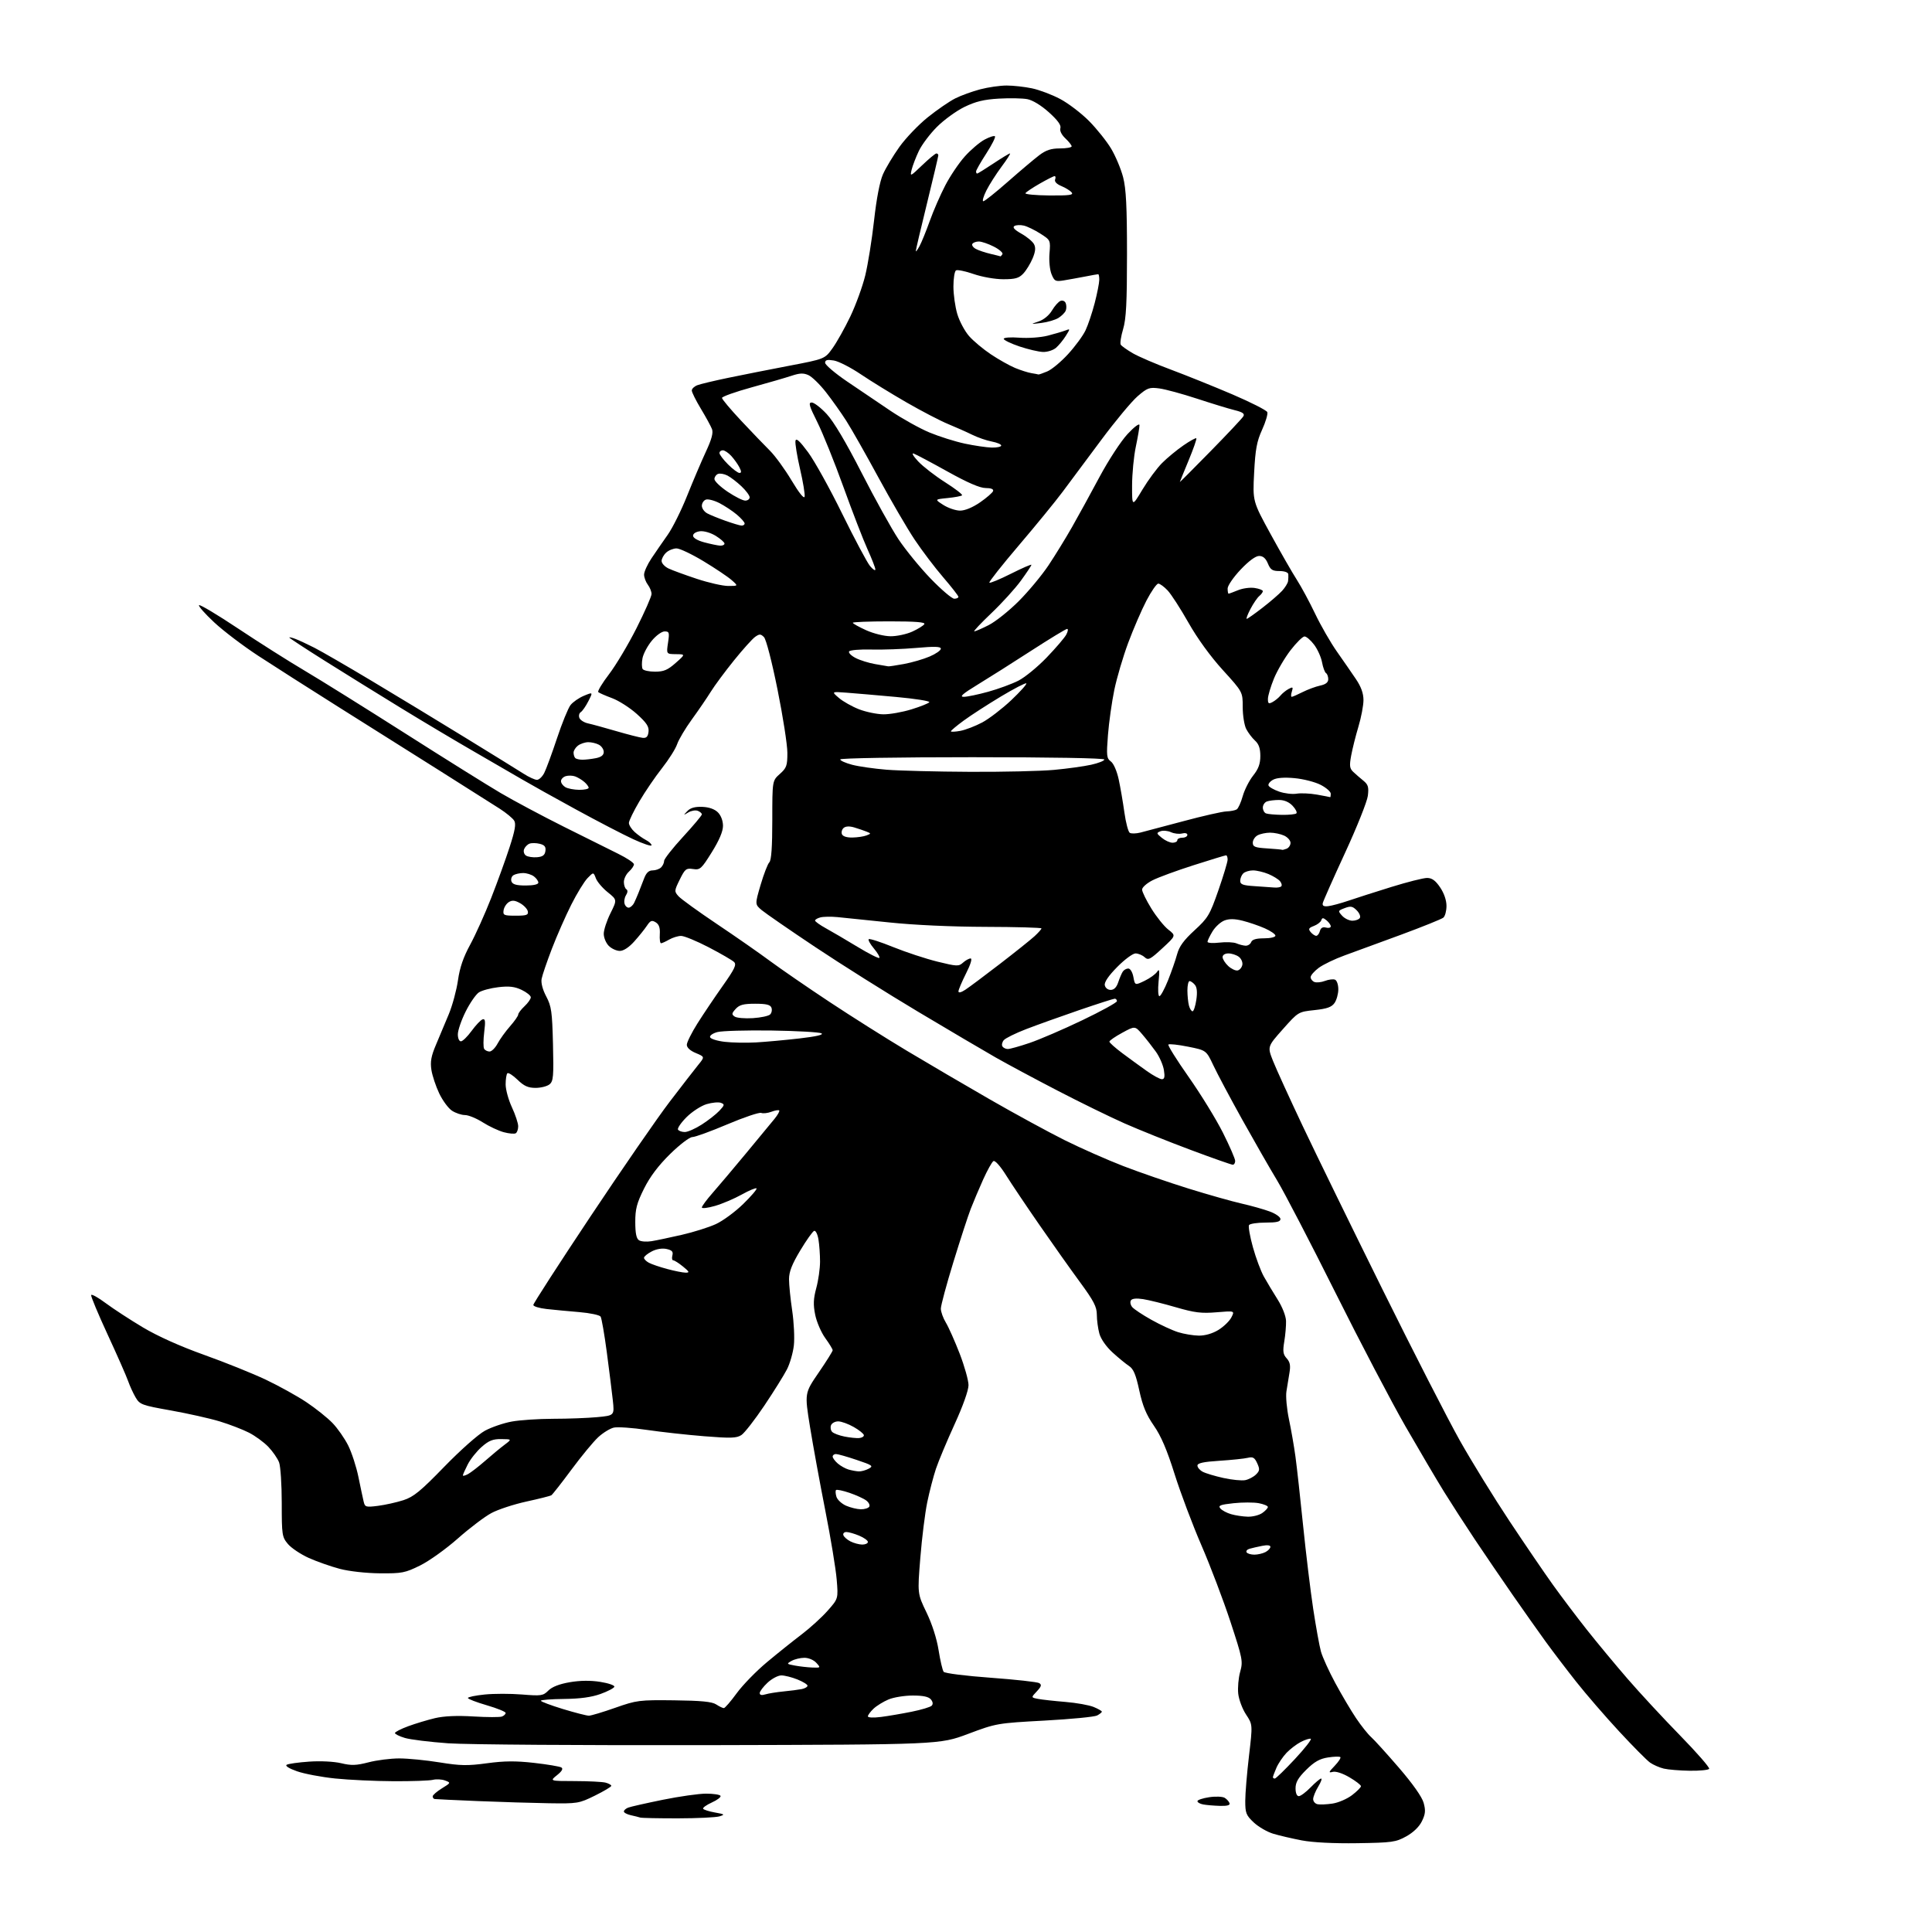 <?xml version="1.0" encoding="UTF-8" standalone="no"?>
<svg 
  version="1.1" 
  xmlns="http://www.w3.org/2000/svg" 
  xmlns:xlink="http://www.w3.org/1999/xlink" 
  xmlns:svg="http://www.w3.org/2000/svg"
  xmlns:rdf="http://www.w3.org/1999/02/22-rdf-syntax-ns#"
  xmlns:cc="http://creativecommons.org/ns#"
  xmlns:dc="http://purl.org/dc/elements/1.1/"
  viewBox="0 0 768 768"
  width="768"
  height="768"
>
<style>svg {background-color: white; }</style>"
<path stroke="none" fill="black" fill-rule="evenodd" d="M539.50,732.70C530.21,732.84 521.84,732.41 517.50,731.59C513.65,730.85 508.52,729.66 506.11,728.93C503.69,728.20 500.21,726.17 498.36,724.43C495.35,721.60 495.00,720.70 495.01,715.88C495.01,712.92 495.68,704.88 496.49,698.02C497.96,685.54 497.96,685.54 495.34,681.57C493.89,679.39 492.49,675.67 492.22,673.30C491.96,670.94 492.30,667.02 492.98,664.59C494.15,660.39 493.97,659.44 489.12,644.66C486.31,636.13 481.13,622.47 477.60,614.32C474.07,606.17 469.27,593.42 466.93,586.00C463.90,576.36 461.55,570.85 458.68,566.72C455.66,562.37 454.22,558.90 452.88,552.72C451.52,546.41 450.57,544.15 448.80,543.00C447.54,542.17 444.59,539.76 442.27,537.64C439.75,535.34 437.62,532.30 437.02,530.14C436.47,528.14 436.01,524.76 436.01,522.64C436.00,519.46 434.82,517.18 429.25,509.59C425.54,504.53 418.31,494.34 413.20,486.94C408.08,479.55 402.11,470.66 399.94,467.20C397.63,463.51 395.53,461.17 394.90,461.56C394.30,461.93 392.47,465.22 390.82,468.87C389.18,472.52 386.96,477.75 385.90,480.50C384.83,483.25 381.72,492.79 378.98,501.71C376.24,510.63 374.00,518.95 374.00,520.21C374.01,521.47 374.90,523.96 375.99,525.75C377.08,527.54 379.55,533.10 381.49,538.10C383.42,543.11 385.00,548.75 385.00,550.63C385.00,552.68 382.76,558.97 379.47,566.15C376.43,572.80 373.09,580.77 372.05,583.87C371.02,586.97 369.46,592.96 368.59,597.19C367.72,601.42 366.48,611.32 365.85,619.19C364.69,633.50 364.69,633.50 368.31,641.00C370.52,645.58 372.39,651.42 373.11,656.00C373.76,660.12 374.67,663.98 375.12,664.57C375.58,665.16 383.93,666.21 393.85,666.93C403.70,667.65 412.36,668.61 413.10,669.06C414.17,669.72 413.96,670.41 412.14,672.35C409.83,674.80 409.83,674.80 412.67,675.34C414.23,675.64 419.10,676.18 423.50,676.54C427.90,676.90 432.96,677.81 434.75,678.55C436.54,679.29 438.00,680.13 438.00,680.41C438.00,680.70 437.16,681.38 436.13,681.93C435.11,682.48 425.70,683.39 415.22,683.96C396.37,684.99 396.06,685.04 384.84,689.25C373.50,693.50 373.50,693.50 282.50,693.72C232.45,693.84 185.51,693.51 178.19,692.99C170.87,692.47 163.11,691.51 160.94,690.86C158.77,690.21 157.00,689.34 157.00,688.91C157.00,688.49 159.36,687.27 162.25,686.21C165.14,685.14 169.94,683.70 172.92,682.99C176.50,682.15 181.68,681.92 188.19,682.32C193.61,682.65 198.71,682.66 199.52,682.35C200.34,682.04 201.00,681.40 201.00,680.92C201.00,680.44 197.62,679.07 193.50,677.87C189.38,676.67 186.00,675.37 186.00,674.98C186.00,674.59 188.98,673.97 192.63,673.60C196.28,673.22 202.97,673.22 207.51,673.59C215.17,674.21 215.90,674.10 217.98,672.02C219.45,670.55 222.38,669.41 226.48,668.71C230.61,668.00 234.75,667.96 238.62,668.57C241.85,669.08 244.37,669.95 244.22,670.50C244.06,671.05 241.59,672.35 238.72,673.38C235.15,674.67 230.58,675.29 224.25,675.36C219.16,675.41 215.00,675.73 215.00,676.07C215.00,676.41 218.94,677.89 223.75,679.36C228.56,680.82 233.22,682.02 234.09,682.01C234.96,682.01 239.69,680.59 244.59,678.86C253.14,675.86 254.09,675.74 267.98,675.90C278.77,676.03 283.03,676.45 284.70,677.54C285.92,678.34 287.29,679.00 287.74,679.00C288.18,679.00 290.48,676.34 292.85,673.09C295.22,669.84 300.61,664.30 304.83,660.78C309.05,657.25 315.27,652.27 318.65,649.71C322.03,647.14 326.69,642.90 329.01,640.27C333.23,635.50 333.23,635.50 332.60,627.91C332.26,623.74 330.22,611.36 328.06,600.41C325.90,589.46 323.17,574.49 321.98,567.15C319.83,553.80 319.83,553.80 325.42,545.65C328.49,541.17 331.01,537.16 331.00,536.74C331.00,536.32 329.68,534.15 328.06,531.92C326.44,529.68 324.64,525.52 324.06,522.68C323.23,518.62 323.33,516.31 324.49,512.00C325.31,508.98 325.98,504.25 325.98,501.50C325.98,498.75 325.70,494.80 325.35,492.71C325.01,490.63 324.24,489.09 323.65,489.28C323.06,489.48 320.57,492.98 318.12,497.07C314.82,502.56 313.65,505.54 313.65,508.50C313.65,510.70 314.21,516.33 314.91,521.00C315.60,525.67 315.90,531.90 315.57,534.82C315.24,537.75 314.01,542.03 312.84,544.32C311.66,546.62 307.62,553.11 303.84,558.74C300.06,564.36 295.96,569.64 294.72,570.45C292.81,571.70 290.51,571.77 279.98,570.93C273.12,570.38 262.84,569.25 257.15,568.41C251.45,567.57 245.55,567.16 244.04,567.49C242.52,567.82 239.72,569.54 237.81,571.30C235.90,573.06 231.11,578.86 227.16,584.20C223.21,589.53 219.61,594.12 219.16,594.40C218.71,594.68 214.26,595.80 209.26,596.89C204.27,597.98 198.01,600.03 195.35,601.46C192.68,602.88 186.68,607.43 182.00,611.57C177.32,615.71 170.58,620.54 167.01,622.30C161.03,625.25 159.79,625.49 151.01,625.42C145.53,625.37 138.78,624.62 135.07,623.64C131.53,622.71 126.00,620.76 122.77,619.32C119.55,617.87 115.81,615.37 114.46,613.77C112.12,610.98 112.00,610.22 112.00,597.49C112.00,590.14 111.52,582.86 110.94,581.32C110.35,579.77 108.44,577.00 106.69,575.16C104.93,573.32 101.46,570.78 98.97,569.51C96.49,568.24 91.25,566.22 87.33,565.03C83.42,563.84 74.69,561.89 67.94,560.68C56.34,558.62 55.57,558.33 53.91,555.50C52.94,553.85 51.60,550.92 50.93,549.00C50.26,547.08 46.62,538.79 42.83,530.60C39.04,522.40 36.07,515.29 36.23,514.81C36.39,514.32 39.00,515.76 42.01,518.01C45.03,520.26 51.69,524.60 56.81,527.66C62.69,531.17 71.66,535.19 81.14,538.58C89.40,541.53 100.43,545.97 105.65,548.44C110.87,550.92 118.15,554.95 121.82,557.40C125.49,559.85 130.16,563.58 132.18,565.68C134.21,567.78 137.01,571.80 138.42,574.62C139.82,577.43 141.65,583.06 142.48,587.12C143.31,591.18 144.24,595.57 144.55,596.87C145.07,599.11 145.40,599.21 150.30,598.59C153.16,598.22 157.69,597.21 160.38,596.34C164.42,595.03 167.19,592.76 176.63,583.03C183.06,576.42 190.08,570.19 192.76,568.74C195.37,567.33 200.17,565.68 203.43,565.09C206.70,564.49 214.12,564.00 219.93,563.99C225.75,563.99 233.60,563.69 237.38,563.34C244.26,562.69 244.26,562.69 243.60,556.59C243.23,553.24 242.16,544.65 241.21,537.50C240.26,530.35 239.15,523.99 238.75,523.37C238.36,522.75 234.53,521.94 230.26,521.58C225.99,521.23 220.14,520.67 217.25,520.35C214.36,520.03 212.00,519.30 212.00,518.74C212.00,518.17 222.21,502.36 234.70,483.60C247.18,464.85 261.35,444.32 266.18,438.00C271.01,431.68 276.14,425.06 277.57,423.30C280.18,420.10 280.18,420.10 276.59,418.60C274.33,417.66 273.01,416.43 273.02,415.30C273.04,414.31 274.95,410.48 277.27,406.80C279.60,403.11 284.11,396.40 287.30,391.89C292.05,385.17 292.87,383.45 291.80,382.41C291.09,381.71 286.55,379.08 281.73,376.57C276.90,374.06 271.95,372.02 270.73,372.04C269.50,372.05 267.38,372.71 266.00,373.50C264.62,374.29 263.18,374.95 262.78,374.96C262.38,374.98 262.16,373.38 262.28,371.39C262.44,368.80 261.98,367.46 260.66,366.64C259.12,365.69 258.54,365.91 257.16,367.99C256.25,369.36 253.99,372.17 252.13,374.24C250.03,376.59 247.88,378.00 246.38,378.00C245.07,378.00 243.10,377.10 242.00,376.00C240.90,374.90 240.00,372.74 240.00,371.20C240.00,369.65 241.20,365.98 242.67,363.04C245.33,357.69 245.33,357.69 241.58,354.68C239.51,353.02 237.39,350.53 236.87,349.15C235.91,346.63 235.91,346.63 233.55,349.07C232.25,350.41 229.34,355.15 227.09,359.62C224.84,364.09 221.37,371.96 219.39,377.12C217.41,382.28 215.57,387.67 215.30,389.11C215.00,390.71 215.71,393.41 217.14,396.11C219.20,400.00 219.50,402.16 219.82,415.05C220.13,427.85 219.97,429.78 218.46,431.03C217.52,431.81 215.02,432.45 212.91,432.45C209.93,432.45 208.31,431.73 205.72,429.21C203.88,427.43 202.06,426.27 201.68,426.65C201.31,427.03 201.00,429.01 201.00,431.07C201.00,433.12 202.12,437.21 203.49,440.15C204.86,443.09 205.98,446.49 205.99,447.69C206.00,448.90 205.56,450.15 205.02,450.49C204.49,450.82 202.34,450.63 200.26,450.07C198.17,449.51 194.41,447.74 191.90,446.15C189.38,444.55 186.20,443.25 184.82,443.25C183.44,443.25 181.13,442.47 179.68,441.53C178.23,440.58 175.95,437.49 174.60,434.65C173.25,431.82 171.85,427.61 171.49,425.30C170.99,422.04 171.39,419.81 173.31,415.30C174.67,412.11 176.97,406.64 178.41,403.14C179.86,399.64 181.49,393.58 182.05,389.68C182.76,384.66 184.18,380.51 186.89,375.54C189.00,371.67 192.76,363.32 195.24,357.00C197.72,350.68 201.03,341.54 202.59,336.71C204.74,330.09 205.18,327.50 204.39,326.21C203.81,325.27 201.25,323.15 198.69,321.50C196.14,319.85 185.38,313.04 174.78,306.36C164.17,299.69 146.05,288.27 134.50,281.00C122.95,273.73 108.61,264.58 102.64,260.68C96.66,256.77 88.78,250.79 85.14,247.39C81.49,243.99 78.78,240.92 79.12,240.57C79.46,240.21 86.44,244.38 94.62,249.83C102.80,255.28 114.67,262.80 121.00,266.54C127.33,270.28 145.32,281.51 161.00,291.49C176.68,301.48 193.78,312.16 199.00,315.23C204.22,318.30 215.47,324.30 224.00,328.57C232.53,332.83 242.31,337.71 245.75,339.40C249.19,341.09 252.00,342.97 252.00,343.58C252.00,344.19 251.10,345.50 250.00,346.50C248.90,347.50 248.00,349.34 248.00,350.60C248.00,351.85 248.44,353.15 248.98,353.49C249.60,353.87 249.55,354.75 248.82,355.91C248.20,356.92 247.98,358.51 248.34,359.45C248.70,360.39 249.53,360.99 250.18,360.77C250.83,360.56 251.67,359.73 252.06,358.94C252.45,358.15 253.22,356.38 253.78,355.00C254.34,353.62 255.35,351.04 256.02,349.25C256.88,346.95 257.88,346.00 259.42,346.00C260.62,346.00 262.14,345.46 262.80,344.80C263.46,344.14 264.00,342.98 264.00,342.21C264.00,341.45 267.37,337.16 271.50,332.67C275.62,328.19 279.00,324.17 279.00,323.73C279.00,323.29 278.27,322.66 277.37,322.31C276.47,321.97 274.78,322.26 273.62,322.95C271.59,324.17 271.57,324.15 273.25,322.40C274.46,321.13 276.27,320.63 279.17,320.74C281.87,320.85 284.07,321.63 285.38,322.93C286.60,324.15 287.40,326.28 287.40,328.29C287.40,330.50 285.90,334.04 282.95,338.77C278.80,345.43 278.30,345.88 275.50,345.45C272.76,345.04 272.30,345.41 270.22,349.63C268.02,354.10 268.00,354.35 269.72,356.27C270.70,357.37 277.55,362.32 284.94,367.28C292.33,372.23 301.87,378.88 306.14,382.05C310.42,385.21 321.02,392.51 329.71,398.26C338.39,404.01 352.25,412.76 360.50,417.70C368.75,422.64 383.60,431.34 393.50,437.04C403.40,442.73 416.75,450.00 423.16,453.20C429.58,456.40 440.09,461.04 446.52,463.53C452.95,466.01 464.60,470.03 472.42,472.46C480.24,474.89 489.75,477.58 493.57,478.44C497.38,479.30 502.41,480.72 504.75,481.59C507.09,482.45 509.00,483.80 509.00,484.58C509.00,485.65 507.52,486.00 503.06,486.00C499.79,486.00 496.84,486.45 496.50,486.99C496.17,487.54 496.86,491.48 498.04,495.74C499.22,500.01 501.19,505.30 502.43,507.50C503.66,509.70 506.12,513.80 507.90,516.61C509.76,519.57 511.16,523.14 511.22,525.11C511.27,526.97 510.96,530.65 510.52,533.27C509.87,537.17 510.04,538.39 511.48,539.97C512.81,541.44 513.07,542.83 512.58,545.71C512.22,547.79 511.67,551.14 511.37,553.13C511.06,555.13 511.52,560.08 512.37,564.13C513.23,568.19 514.40,574.88 514.96,579.00C515.52,583.12 516.90,595.50 518.01,606.50C519.13,617.50 520.93,632.35 522.01,639.50C523.10,646.65 524.48,654.30 525.09,656.50C525.70,658.70 528.26,664.33 530.78,669.00C533.30,673.67 537.02,679.98 539.06,683.00C541.09,686.02 543.78,689.40 545.03,690.50C546.28,691.60 551.25,697.09 556.09,702.70C561.61,709.11 565.26,714.29 565.92,716.66C566.76,719.72 566.63,721.10 565.23,723.97C564.14,726.19 561.83,728.42 559.00,729.99C554.84,732.29 553.38,732.49 539.50,732.70zM269.50,722.82C261.80,722.83 255.05,722.69 254.50,722.51C253.95,722.33 252.26,721.90 250.75,721.57C249.24,721.23 248.00,720.57 248.00,720.09C248.00,719.61 248.78,718.91 249.73,718.55C250.68,718.18 256.87,716.79 263.48,715.44C270.09,714.10 277.83,713.00 280.69,713.00C283.55,713.00 286.12,713.39 286.41,713.86C286.71,714.33 285.17,715.52 283.00,716.50C280.83,717.48 279.26,718.61 279.51,719.01C279.75,719.41 281.88,720.08 284.23,720.50C288.11,721.19 288.27,721.32 286.00,722.03C284.62,722.45 277.20,722.81 269.50,722.82zM484.83,717.86C482.45,717.79 479.49,717.53 478.25,717.29C477.01,717.06 476.00,716.47 476.00,715.99C476.00,715.51 478.10,714.81 480.67,714.42C483.27,714.03 486.01,714.15 486.86,714.68C487.70,715.21 488.56,716.17 488.77,716.82C489.04,717.62 487.76,717.96 484.83,717.86zM529.68,716.95C531.99,716.61 535.47,715.11 537.43,713.62C539.40,712.12 541.00,710.51 541.00,710.04C541.00,709.57 538.94,707.98 536.41,706.50C533.68,704.90 531.00,704.03 529.78,704.35C528.02,704.81 528.12,704.48 530.55,701.95C532.09,700.34 533.11,698.78 532.81,698.48C532.51,698.18 530.29,698.24 527.88,698.62C524.58,699.13 522.46,700.34 519.25,703.52C516.05,706.69 515.00,708.51 515.00,710.87C515.00,712.78 515.51,714.00 516.30,714.00C517.02,714.00 519.13,712.42 521.00,710.50C522.87,708.58 524.75,707.00 525.18,707.00C525.62,707.00 525.08,708.46 523.99,710.25C522.90,712.04 522.01,714.25 522.00,715.18C522.00,716.10 522.79,717.01 523.75,717.21C524.71,717.41 527.38,717.29 529.68,716.95zM218.23,716.82C211.78,716.72 199.07,716.33 190.00,715.96C180.93,715.58 173.16,715.21 172.75,715.14C172.34,715.06 172.00,714.59 172.00,714.08C172.00,713.58 173.64,712.15 175.65,710.91C179.26,708.68 179.27,708.65 176.92,707.78C175.62,707.29 173.44,707.17 172.09,707.51C170.74,707.85 163.68,708.10 156.42,708.06C149.15,708.03 138.72,707.54 133.25,706.98C127.78,706.42 120.93,705.12 118.04,704.10C114.93,703.01 113.26,701.96 113.96,701.53C114.60,701.13 118.64,700.56 122.92,700.27C127.45,699.96 132.78,700.23 135.64,700.91C139.67,701.88 141.61,701.81 146.49,700.55C149.75,699.70 155.26,699.00 158.72,699.00C162.19,699.00 169.40,699.71 174.76,700.58C183.03,701.92 185.87,701.97 193.60,700.92C200.50,699.98 205.03,699.95 212.35,700.78C217.65,701.38 222.52,702.20 223.16,702.60C223.95,703.09 223.38,704.09 221.42,705.66C218.50,707.99 218.50,707.99 228.50,708.01C234.00,708.02 239.51,708.30 240.75,708.63C241.99,708.96 243.00,709.53 243.00,709.90C243.00,710.27 240.07,712.02 236.48,713.79C230.17,716.90 229.59,716.99 218.23,716.82zM506.75,707.01C507.16,707.02 510.75,703.53 514.73,699.26C518.71,694.99 521.55,691.36 521.05,691.19C520.55,691.02 518.77,691.58 517.10,692.45C515.43,693.31 512.88,695.25 511.43,696.76C509.99,698.27 508.17,700.95 507.40,702.72C506.63,704.49 506.00,706.18 506.00,706.47C506.00,706.76 506.34,707.01 506.75,707.01zM671.69,703.90C667.74,703.84 663.10,703.46 661.39,703.05C659.68,702.64 657.23,701.57 655.95,700.68C654.66,699.78 649.13,694.20 643.64,688.27C638.15,682.35 630.46,673.45 626.55,668.50C622.64,663.55 617.16,656.35 614.37,652.50C611.58,648.65 605.70,640.33 601.30,634.00C596.91,627.67 590.16,617.77 586.30,612.00C582.45,606.23 576.93,597.67 574.03,593.00C571.14,588.33 564.24,576.62 558.70,567.00C553.17,557.38 540.61,533.41 530.80,513.75C520.98,494.08 510.58,474.06 507.68,469.25C504.77,464.44 498.52,453.52 493.77,445.00C489.03,436.48 483.88,426.80 482.33,423.50C479.50,417.51 479.50,417.51 472.27,416.07C468.30,415.27 464.78,414.89 464.45,415.22C464.13,415.54 467.76,421.36 472.54,428.15C477.31,434.94 483.42,444.88 486.11,450.23C488.80,455.58 491.00,460.65 491.00,461.48C491.00,462.32 490.57,463.00 490.04,463.00C489.51,463.00 481.97,460.35 473.29,457.10C464.60,453.86 452.77,449.11 447.00,446.56C441.23,444.00 429.22,438.13 420.33,433.51C411.44,428.90 400.41,422.99 395.83,420.38C391.25,417.77 377.38,409.60 365.00,402.21C352.62,394.82 334.18,383.22 324.00,376.42C313.82,369.63 304.28,363.04 302.79,361.79C300.08,359.50 300.08,359.50 302.36,351.73C303.62,347.45 305.18,343.42 305.82,342.78C306.63,341.97 307.00,336.62 307.00,325.97C307.00,310.33 307.00,310.33 310.00,307.66C312.68,305.27 313.00,304.37 312.99,299.24C312.99,296.08 311.23,284.78 309.08,274.13C306.83,262.95 304.55,254.12 303.68,253.25C302.39,251.97 301.91,251.95 300.20,253.15C299.10,253.92 295.31,258.13 291.77,262.52C288.23,266.91 284.07,272.52 282.53,275.00C280.99,277.48 277.61,282.43 275.01,286.00C272.42,289.57 269.79,294.00 269.17,295.83C268.55,297.66 265.86,301.93 263.18,305.33C260.50,308.72 256.44,314.68 254.16,318.56C251.87,322.44 250.00,326.30 250.00,327.13C250.00,327.97 251.01,329.57 252.25,330.70C253.49,331.83 255.51,333.27 256.75,333.91C257.99,334.55 259.00,335.49 259.00,336.01C259.00,336.53 255.74,335.45 251.75,333.61C247.76,331.78 237.53,326.46 229.00,321.80C220.47,317.15 210.80,311.75 207.50,309.81C204.20,307.88 195.61,302.90 188.40,298.74C181.20,294.59 168.15,286.82 159.40,281.46C150.66,276.11 137.09,267.70 129.25,262.77C121.41,257.84 115.00,253.64 115.00,253.43C115.00,253.22 116.10,253.47 117.44,253.98C118.78,254.49 122.15,256.05 124.92,257.46C127.70,258.87 137.96,264.80 147.73,270.65C157.51,276.50 174.28,286.67 185.00,293.26C195.72,299.84 206.18,306.30 208.23,307.62C210.28,308.93 212.63,310.00 213.45,310.00C214.28,310.00 215.58,308.76 216.35,307.25C217.12,305.74 219.40,299.55 221.41,293.50C223.42,287.45 225.84,281.51 226.78,280.29C227.73,279.07 230.13,277.40 232.12,276.58C235.74,275.08 235.74,275.08 233.89,278.72C232.87,280.72 231.51,282.69 230.87,283.08C230.23,283.48 229.98,284.51 230.31,285.37C230.64,286.23 232.17,287.21 233.71,287.55C235.24,287.88 240.32,289.27 245.00,290.64C249.68,292.00 254.40,293.21 255.50,293.31C256.97,293.45 257.58,292.81 257.80,290.89C258.04,288.84 257.04,287.33 253.13,283.80C250.39,281.34 245.98,278.52 243.32,277.53C240.67,276.55 238.20,275.46 237.82,275.12C237.45,274.78 239.38,271.57 242.11,268.00C244.84,264.43 249.76,256.18 253.04,249.68C256.32,243.17 259.00,237.07 259.00,236.12C259.00,235.16 258.34,233.51 257.53,232.44C256.72,231.37 256.05,229.58 256.03,228.45C256.01,227.32 257.34,224.39 258.97,221.95C260.61,219.50 263.52,215.29 265.43,212.58C267.35,209.87 270.82,202.90 273.14,197.08C275.47,191.26 278.82,183.39 280.59,179.58C282.88,174.68 283.59,172.05 283.03,170.58C282.59,169.43 280.61,165.80 278.62,162.50C276.63,159.20 275.00,155.93 275.00,155.23C275.00,154.52 276.01,153.57 277.25,153.11C278.49,152.64 284.00,151.33 289.50,150.19C295.00,149.05 305.89,146.89 313.69,145.40C327.88,142.69 327.88,142.69 330.95,138.41C332.64,136.06 335.82,130.39 338.01,125.82C340.20,121.24 342.87,113.90 343.95,109.50C345.02,105.10 346.60,95.27 347.45,87.66C348.42,78.96 349.73,72.13 350.99,69.29C352.09,66.80 355.04,61.90 357.54,58.39C360.05,54.88 365.11,49.59 368.80,46.63C372.48,43.67 377.40,40.29 379.72,39.12C382.04,37.95 386.52,36.32 389.68,35.50C392.84,34.67 397.55,34.00 400.16,34.00C402.77,34.00 407.29,34.50 410.20,35.11C413.12,35.72 418.14,37.61 421.38,39.32C424.61,41.02 429.78,44.96 432.88,48.07C435.97,51.19 439.94,56.16 441.71,59.12C443.47,62.08 445.61,67.18 446.46,70.46C447.64,75.05 448.00,82.10 448.00,101.03C448.00,120.31 447.67,126.76 446.45,130.84C445.60,133.70 445.18,136.48 445.51,137.01C445.83,137.54 447.99,139.07 450.30,140.42C452.61,141.76 459.45,144.70 465.50,146.95C471.55,149.21 482.52,153.63 489.88,156.77C497.23,159.92 503.48,163.09 503.77,163.83C504.05,164.57 503.12,167.73 501.70,170.84C499.60,175.46 499.02,178.60 498.54,187.89C497.95,199.27 497.95,199.27 505.13,212.39C509.08,219.60 513.76,227.75 515.53,230.50C517.29,233.25 520.57,239.32 522.80,244.00C525.04,248.68 528.92,255.43 531.43,259.00C533.94,262.57 537.35,267.50 539.00,269.95C541.06,273.00 542.00,275.61 542.00,278.29C542.00,280.43 541.10,285.18 540.00,288.84C538.90,292.51 537.60,297.69 537.11,300.36C536.36,304.44 536.50,305.48 537.96,306.86C538.92,307.76 540.72,309.33 541.97,310.34C543.86,311.88 544.16,312.88 543.74,316.34C543.46,318.63 539.39,328.82 534.69,339.00C529.99,349.18 526.00,358.18 525.82,359.00C525.59,360.07 526.21,360.42 528.00,360.21C529.38,360.05 532.98,359.08 536.00,358.05C539.02,357.02 546.70,354.56 553.06,352.59C559.42,350.62 565.81,349.00 567.27,349.00C569.22,349.00 570.61,350.00 572.46,352.73C574.03,355.04 575.00,357.86 575.00,360.11C575.00,362.11 574.44,364.22 573.75,364.78C573.06,365.35 565.52,368.39 557.00,371.54C548.48,374.69 538.35,378.40 534.50,379.79C530.65,381.18 526.04,383.40 524.25,384.71C522.46,386.03 521.00,387.71 521.00,388.44C521.00,389.18 521.68,390.05 522.51,390.36C523.34,390.68 525.22,390.49 526.68,389.93C528.15,389.37 529.94,389.15 530.67,389.43C531.41,389.71 532.00,391.42 532.00,393.25C532.00,395.07 531.32,397.52 530.50,398.70C529.34,400.35 527.52,401.00 522.55,401.53C516.09,402.22 516.09,402.22 509.94,409.14C503.79,416.06 503.79,416.06 506.06,421.78C507.31,424.93 512.59,436.50 517.79,447.50C523.00,458.50 537.28,487.75 549.53,512.50C561.77,537.25 575.63,564.31 580.31,572.64C585.00,580.96 593.87,595.36 600.03,604.64C606.19,613.91 613.97,625.33 617.32,630.00C620.67,634.67 626.71,642.68 630.75,647.79C634.79,652.89 642.07,661.67 646.93,667.29C651.78,672.90 661.20,683.07 667.86,689.88C674.51,696.69 679.71,702.66 679.42,703.13C679.12,703.61 675.65,703.95 671.69,703.90zM350.25,682.51C353.14,682.14 358.62,681.20 362.43,680.43C366.25,679.66 369.81,678.59 370.34,678.06C370.97,677.43 370.86,676.54 370.04,675.54C369.15,674.47 366.95,674.00 362.85,674.00C359.60,674.00 355.27,674.70 353.23,675.55C351.19,676.40 348.51,678.05 347.26,679.22C346.02,680.39 345.00,681.76 345.00,682.27C345.00,682.80 347.23,682.90 350.25,682.51zM304.25,673.54C305.49,673.16 308.75,672.64 311.50,672.37C314.25,672.11 317.51,671.68 318.75,671.43C319.99,671.17 321.00,670.57 321.00,670.09C321.00,669.61 319.19,668.49 316.98,667.61C314.77,666.72 311.89,666.00 310.59,666.00C309.28,666.00 306.81,667.31 305.11,668.90C303.40,670.50 302.00,672.35 302.00,673.02C302.00,673.82 302.77,674.00 304.25,673.54zM322.90,662.87C326.25,663.00 326.28,662.96 324.50,661.00C323.48,659.87 321.42,659.00 319.78,659.00C318.18,659.00 315.89,659.55 314.68,660.22C312.59,661.40 312.64,661.47 316.00,662.09C317.93,662.45 321.03,662.80 322.90,662.87zM498.62,618.00C500.00,618.00 502.00,617.53 503.07,616.96C504.13,616.40 505.00,615.46 505.00,614.89C505.00,614.24 503.76,614.09 501.75,614.50C499.96,614.85 497.71,615.37 496.74,615.65C495.76,615.92 495.23,616.56 495.54,617.07C495.86,617.58 497.25,618.00 498.62,618.00zM342.75,613.99C343.99,613.99 345.00,613.53 345.00,612.95C345.00,612.37 343.44,611.25 341.53,610.45C339.62,609.65 337.34,609.00 336.45,609.00C335.56,609.00 335.02,609.56 335.25,610.25C335.47,610.94 336.75,612.06 338.08,612.74C339.41,613.41 341.51,613.98 342.75,613.99zM496.03,602.91C497.97,602.96 500.56,602.30 501.78,601.44C503.00,600.59 504.00,599.51 504.00,599.05C504.00,598.60 502.37,597.92 500.38,597.54C498.39,597.17 493.88,597.17 490.36,597.55C485.06,598.12 484.15,598.48 485.10,599.62C485.73,600.38 487.66,601.42 489.38,601.91C491.09,602.41 494.09,602.86 496.03,602.91zM342.19,599.96C343.67,599.98 345.18,599.52 345.54,598.93C345.90,598.35 345.37,597.24 344.35,596.47C343.33,595.70 340.33,594.33 337.69,593.43C335.04,592.53 332.63,592.03 332.34,592.32C332.05,592.61 332.13,593.82 332.50,595.01C332.88,596.20 334.61,597.79 336.35,598.55C338.08,599.30 340.71,599.94 342.19,599.96zM495.00,588.38C496.38,588.10 498.29,587.10 499.26,586.15C500.77,584.67 500.84,584.04 499.76,581.67C498.73,579.40 498.05,579.01 496.00,579.51C494.62,579.84 489.56,580.37 484.75,580.68C478.37,581.09 476.00,581.61 476.00,582.59C476.00,583.33 476.94,584.43 478.08,585.04C479.23,585.66 482.94,586.77 486.33,587.52C489.73,588.27 493.62,588.65 495.00,588.38zM186.02,585.99C187.12,585.40 190.20,583.02 192.85,580.71C195.49,578.39 198.97,575.51 200.58,574.31C203.50,572.11 203.50,572.11 199.28,572.06C195.94,572.01 194.33,572.65 191.48,575.16C189.50,576.89 187.01,580.02 185.94,582.12C184.87,584.21 184.00,586.18 184.00,586.50C184.00,586.81 184.91,586.58 186.02,585.99zM341.32,584.90C342.31,584.96 344.11,584.48 345.30,583.84C347.29,582.78 346.88,582.47 340.54,580.34C336.73,579.05 333.02,578.00 332.31,578.00C331.59,578.00 331.00,578.45 331.00,579.01C331.00,579.57 331.91,580.80 333.02,581.76C334.13,582.72 336.05,583.79 337.27,584.15C338.50,584.51 340.32,584.85 341.32,584.90zM341.50,571.65C342.60,571.57 343.46,571.05 343.40,570.50C343.35,569.95 341.55,568.49 339.40,567.27C337.26,566.04 334.47,565.03 333.22,565.02C331.96,565.01 330.67,565.71 330.34,566.57C330.01,567.43 330.22,568.62 330.82,569.22C331.41,569.81 333.61,570.64 335.70,571.05C337.79,571.47 340.40,571.74 341.50,571.65zM476.50,530.93C478.99,530.97 481.93,530.13 484.29,528.70C486.37,527.43 488.71,525.19 489.47,523.72C490.86,521.04 490.86,521.04 483.62,521.65C477.58,522.16 474.91,521.83 467.44,519.66C462.52,518.22 456.64,516.77 454.38,516.42C451.71,516.01 450.00,516.19 449.54,516.94C449.15,517.57 449.39,518.76 450.07,519.58C450.75,520.40 454.19,522.69 457.73,524.66C461.26,526.64 466.03,528.84 468.32,529.56C470.62,530.28 474.30,530.89 476.50,530.93zM272.50,505.90C274.22,505.92 274.08,505.58 271.50,503.47C269.85,502.12 268.11,501.01 267.63,501.00C267.16,501.00 267.00,500.13 267.28,499.06C267.67,497.55 267.14,496.97 264.96,496.49C263.23,496.11 260.97,496.48 259.07,497.46C257.38,498.34 256.00,499.47 256.00,499.99C256.00,500.51 256.88,501.40 257.95,501.97C259.02,502.55 262.28,503.66 265.20,504.44C268.11,505.23 271.40,505.88 272.50,505.90zM259.00,493.39C260.93,493.08 266.32,491.94 271.00,490.87C275.67,489.80 281.77,487.88 284.56,486.60C287.34,485.33 292.24,481.73 295.44,478.60C298.64,475.48 301.02,472.69 300.73,472.40C300.44,472.11 297.79,473.21 294.85,474.85C291.91,476.49 287.14,478.52 284.25,479.36C281.36,480.20 279.00,480.48 279.00,479.98C279.00,479.48 280.91,476.89 283.25,474.23C285.59,471.57 291.55,464.51 296.50,458.54C301.45,452.56 306.56,446.38 307.86,444.79C309.16,443.20 310.01,441.68 309.75,441.42C309.49,441.16 308.09,441.39 306.65,441.94C305.20,442.49 303.38,442.70 302.59,442.40C301.81,442.10 295.77,444.13 289.18,446.92C282.59,449.72 276.30,452.00 275.22,452.00C274.12,452.00 270.18,455.01 266.37,458.75C261.71,463.33 258.38,467.75 256.01,472.50C253.13,478.28 252.52,480.60 252.53,485.80C252.54,490.26 252.97,492.37 254.02,493.03C254.83,493.55 257.07,493.71 259.00,493.39zM272.22,450.00C273.38,450.00 276.42,448.66 278.97,447.02C281.53,445.38 284.67,442.92 285.96,441.55C288.07,439.29 288.13,438.99 286.57,438.39C285.63,438.03 283.06,438.27 280.87,438.92C278.68,439.58 275.09,441.91 272.91,444.09C270.72,446.28 269.20,448.51 269.52,449.04C269.85,449.57 271.06,450.00 272.22,450.00zM461.86,429.00C462.91,429.00 463.11,428.09 462.67,425.36C462.35,423.36 460.92,420.10 459.51,418.11C458.09,416.13 455.64,412.99 454.05,411.14C451.17,407.78 451.17,407.78 446.09,410.55C443.29,412.07 441.00,413.65 441.00,414.07C441.00,414.48 443.31,416.54 446.14,418.66C448.97,420.77 453.35,423.96 455.88,425.75C458.40,427.54 461.09,429.00 461.86,429.00zM194.61,418.00C195.42,418.00 196.86,416.58 197.80,414.83C198.73,413.09 200.96,410.00 202.75,407.96C204.54,405.93 206.00,403.83 206.00,403.30C206.00,402.78 207.12,401.29 208.50,400.00C209.88,398.71 211.00,397.11 211.00,396.44C211.00,395.77 209.36,394.45 207.35,393.49C204.56,392.17 202.38,391.92 198.12,392.42C195.05,392.78 191.56,393.71 190.37,394.49C189.17,395.28 186.80,398.71 185.10,402.12C183.39,405.53 182.00,409.60 182.00,411.16C182.00,412.80 182.53,413.97 183.25,413.94C183.94,413.91 185.85,412.03 187.50,409.76C189.15,407.50 191.10,405.45 191.84,405.21C192.90,404.87 193.03,405.92 192.48,410.31C192.10,413.36 192.09,416.33 192.45,416.92C192.82,417.52 193.79,418.00 194.61,418.00zM400.63,417.00C401.47,417.00 405.38,415.91 409.32,414.57C413.27,413.23 422.69,409.18 430.25,405.55C437.81,401.93 444.00,398.52 444.00,397.98C444.00,397.44 443.61,397.00 443.12,397.00C442.64,397.00 436.26,399.05 428.95,401.55C421.64,404.06 412.17,407.45 407.92,409.09C403.66,410.73 399.65,412.71 399.01,413.49C398.36,414.27 398.12,415.38 398.47,415.96C398.83,416.53 399.80,417.00 400.63,417.00zM300.50,414.38C304.35,414.16 312.13,413.45 317.78,412.80C324.46,412.03 327.53,411.32 326.55,410.77C325.71,410.30 316.81,409.80 306.77,409.65C296.72,409.51 287.01,409.78 285.19,410.26C283.35,410.74 282.05,411.66 282.27,412.31C282.48,412.97 285.10,413.79 288.08,414.14C291.06,414.49 296.65,414.60 300.50,414.38zM299.26,404.73C302.44,404.53 305.53,403.87 306.15,403.25C306.76,402.64 306.99,401.43 306.66,400.57C306.21,399.39 304.60,399.00 300.19,399.00C295.52,399.00 293.93,399.43 292.44,401.06C290.84,402.83 290.79,403.26 292.04,404.10C292.84,404.65 296.09,404.93 299.26,404.73zM474.06,402.00C474.51,402.00 475.18,399.97 475.55,397.49C476.01,394.47 475.82,392.49 474.99,391.49C474.31,390.67 473.36,390.00 472.88,390.00C472.39,390.00 472.01,391.69 472.01,393.75C472.02,395.81 472.30,398.51 472.63,399.75C472.96,400.99 473.60,402.00 474.06,402.00zM460.88,396.00C461.37,396.00 462.91,393.19 464.29,389.75C465.67,386.31 467.30,381.62 467.92,379.32C468.74,376.24 470.58,373.72 474.84,369.82C480.21,364.89 480.90,363.73 484.32,353.94C486.34,348.13 488.00,342.62 488.00,341.69C488.00,340.76 487.72,340.00 487.38,340.00C487.05,340.00 481.24,341.77 474.49,343.93C467.74,346.08 460.37,348.79 458.11,349.95C455.85,351.10 454.00,352.75 454.00,353.62C454.00,354.49 455.66,357.89 457.69,361.17C459.72,364.46 462.75,368.23 464.43,369.54C467.49,371.93 467.49,371.93 462.05,376.95C457.17,381.46 456.46,381.82 454.98,380.48C454.08,379.67 452.46,379.00 451.39,379.00C450.31,379.00 447.04,381.42 444.12,384.38C440.67,387.87 438.93,390.42 439.17,391.63C439.37,392.71 440.37,393.50 441.51,393.50C442.83,393.50 443.84,392.49 444.50,390.50C445.05,388.85 445.86,386.94 446.31,386.25C446.75,385.56 447.75,385.00 448.51,385.00C449.31,385.00 450.18,386.45 450.54,388.37C451.17,391.73 451.17,391.73 455.04,389.87C457.16,388.84 459.40,387.21 460.01,386.25C460.87,384.90 461.00,385.81 460.55,390.25C460.24,393.41 460.39,396.00 460.88,396.00zM383.73,393.44C385.23,392.46 391.42,387.84 397.48,383.17C403.54,378.50 409.74,373.55 411.25,372.16C412.76,370.76 414.00,369.37 414.00,369.06C414.00,368.75 403.98,368.47 391.75,368.44C378.27,368.40 363.19,367.71 353.50,366.68C344.70,365.75 335.42,364.80 332.87,364.56C330.33,364.32 327.29,364.37 326.12,364.68C324.96,364.98 324.00,365.55 324.00,365.93C324.00,366.32 325.91,367.69 328.25,368.98C330.59,370.26 336.22,373.57 340.76,376.32C345.30,379.07 349.26,381.08 349.55,380.78C349.84,380.49 348.88,378.83 347.42,377.08C345.95,375.34 345.01,373.66 345.33,373.34C345.64,373.02 350.03,374.43 355.07,376.48C360.12,378.52 368.01,381.12 372.62,382.26C380.43,384.18 381.11,384.21 382.82,382.66C383.83,381.75 385.19,381.00 385.84,381.00C386.55,381.00 385.82,383.40 384.01,386.97C382.36,390.26 381.00,393.46 381.00,394.09C381.00,394.79 382.06,394.54 383.73,393.44zM491.96,385.77C492.79,385.61 493.64,384.61 493.85,383.55C494.05,382.50 493.41,381.04 492.42,380.32C491.43,379.59 489.58,379.00 488.31,379.00C486.95,379.00 486.00,379.60 486.00,380.46C486.00,381.26 487.00,382.85 488.22,383.99C489.44,385.13 491.13,385.93 491.96,385.77zM495.14,375.93C496.05,375.97 497.05,375.32 497.36,374.50C497.76,373.47 499.36,373.00 502.47,373.00C504.98,373.00 507.00,372.53 507.00,371.94C507.00,371.36 505.09,370.04 502.75,369.01C500.41,367.98 496.46,366.63 493.98,366.01C490.79,365.21 488.65,365.18 486.73,365.91C485.23,366.48 483.10,368.42 482.00,370.23C480.91,372.03 480.01,373.90 480.00,374.38C480.00,374.86 482.14,375.01 484.75,374.70C487.36,374.39 490.40,374.53 491.50,375.00C492.60,375.47 494.24,375.89 495.14,375.93zM523.22,372.00C523.75,372.00 524.41,371.15 524.68,370.12C525.01,368.84 525.79,368.39 527.09,368.73C528.14,369.01 529.00,368.79 529.00,368.24C529.00,367.69 528.25,366.63 527.34,365.87C525.98,364.75 525.59,364.74 525.23,365.81C524.99,366.54 523.66,367.56 522.29,368.08C520.21,368.87 520.00,369.29 521.01,370.52C521.69,371.33 522.68,372.00 523.22,372.00zM537.60,366.00C538.85,366.00 540.19,365.50 540.56,364.90C540.94,364.29 540.37,362.92 539.30,361.86C537.68,360.23 536.90,360.09 534.55,360.98C531.82,362.02 531.79,362.11 533.52,364.03C534.51,365.11 536.34,366.00 537.60,366.00zM205.00,364.00C209.32,364.00 210.09,363.73 209.82,362.28C209.63,361.34 208.26,359.88 206.75,359.03C204.68,357.87 203.59,357.77 202.26,358.60C201.29,359.21 200.36,360.67 200.18,361.85C199.89,363.81 200.31,364.00 205.00,364.00zM506.58,352.81C507.73,352.91 508.96,352.70 509.32,352.34C509.69,351.98 509.46,351.05 508.82,350.28C508.18,349.51 506.11,348.24 504.21,347.44C502.31,346.65 499.55,346.00 498.08,346.00C496.61,346.00 494.86,346.54 494.20,347.20C493.54,347.86 493.00,349.19 493.00,350.15C493.00,351.57 494.08,351.97 498.75,352.26C501.91,352.46 505.44,352.71 506.58,352.81zM208.97,352.00C212.07,352.00 214.00,351.56 214.00,350.86C214.00,350.23 213.21,349.12 212.25,348.39C211.29,347.66 209.38,347.06 208.00,347.05C206.62,347.04 204.87,347.43 204.10,347.91C203.34,348.40 202.99,349.52 203.32,350.40C203.77,351.57 205.28,352.00 208.97,352.00zM213.50,340.76C215.74,340.57 216.58,339.94 216.81,338.29C217.05,336.61 216.50,335.91 214.57,335.43C213.16,335.07 211.32,335.05 210.48,335.37C209.64,335.69 208.67,336.69 208.33,337.58C207.99,338.48 208.33,339.61 209.10,340.11C209.87,340.61 211.85,340.90 213.50,340.76zM509.67,337.81C509.76,337.91 510.55,337.73 511.42,337.39C512.29,337.06 513.00,336.01 513.00,335.05C513.00,334.10 511.85,332.80 510.45,332.16C509.05,331.52 506.55,331.00 504.89,331.00C503.23,331.00 501.00,331.47 499.93,332.04C498.87,332.60 498.00,333.93 498.00,334.99C498.00,336.61 498.88,336.96 503.75,337.26C506.91,337.46 509.58,337.71 509.67,337.81zM466.11,335.00C467.15,335.00 468.00,334.55 468.00,334.00C468.00,333.45 468.90,333.00 470.00,333.00C471.10,333.00 472.00,332.50 472.00,331.88C472.00,331.24 471.11,331.00 469.90,331.32C468.74,331.62 466.75,331.39 465.46,330.80C464.18,330.22 462.31,330.05 461.31,330.44C459.64,331.09 459.68,331.30 461.86,333.07C463.16,334.13 465.07,335.00 466.11,335.00zM338.86,332.93C340.86,332.89 343.37,332.52 344.43,332.10C346.33,331.36 346.33,331.34 344.43,330.57C343.37,330.14 341.19,329.40 339.58,328.92C337.71,328.36 336.20,328.42 335.39,329.09C334.69,329.67 334.37,330.79 334.67,331.57C335.01,332.47 336.57,332.97 338.86,332.93zM453.35,330.95C455.08,330.52 462.80,328.47 470.50,326.41C478.20,324.34 485.85,322.61 487.50,322.55C489.15,322.50 491.00,322.14 491.61,321.75C492.22,321.37 493.30,319.00 494.00,316.49C494.71,313.97 496.57,310.30 498.14,308.32C500.26,305.65 501.00,303.64 501.00,300.52C501.00,297.51 500.40,295.77 498.90,294.41C497.74,293.36 496.17,291.29 495.40,289.80C494.63,288.32 494.00,284.39 494.00,281.07C494.00,275.05 494.00,275.05 486.06,266.32C481.16,260.93 475.94,253.74 472.44,247.54C469.31,242.02 465.60,236.26 464.19,234.75C462.78,233.24 461.09,232.00 460.44,232.00C459.78,232.00 457.67,235.04 455.73,238.75C453.80,242.46 450.54,250.00 448.49,255.50C446.44,261.00 443.95,269.45 442.95,274.27C441.96,279.10 440.82,287.16 440.43,292.18C439.79,300.43 439.90,301.45 441.58,302.69C442.66,303.47 443.97,306.47 444.69,309.78C445.37,312.92 446.39,318.85 446.96,322.94C447.53,327.03 448.50,330.69 449.10,331.06C449.71,331.44 451.62,331.39 453.35,330.95zM509.58,323.92C512.38,323.96 514.97,323.70 515.34,323.32C515.71,322.95 515.04,321.60 513.83,320.32C512.42,318.82 510.51,318.00 508.41,318.00C506.62,318.00 504.45,318.27 503.58,318.61C502.71,318.94 502.00,320.03 502.00,321.02C502.00,322.02 502.56,323.06 503.25,323.34C503.94,323.62 506.79,323.88 509.58,323.92zM528.75,316.88C528.89,316.95 529.00,316.33 529.00,315.52C529.00,314.71 527.18,313.11 524.96,311.98C522.74,310.84 518.09,309.65 514.63,309.33C510.59,308.95 507.55,309.17 506.11,309.94C504.88,310.60 504.04,311.63 504.25,312.24C504.45,312.84 506.36,313.94 508.49,314.68C510.62,315.42 513.75,315.79 515.43,315.50C517.12,315.22 520.75,315.38 523.50,315.87C526.25,316.36 528.61,316.82 528.75,316.88zM230.25,313.97C232.31,313.99 234.00,313.62 234.00,313.15C234.00,312.69 233.21,311.63 232.25,310.81C231.29,309.98 229.65,309.00 228.61,308.63C227.57,308.26 225.88,308.22 224.86,308.54C223.84,308.87 223.00,309.76 223.00,310.52C223.00,311.28 223.79,312.36 224.75,312.92C225.71,313.48 228.19,313.95 230.25,313.97zM385.50,306.81C398.70,306.88 413.77,306.53 419.00,306.04C424.23,305.56 430.86,304.64 433.75,304.00C436.64,303.36 439.00,302.42 439.00,301.92C439.00,301.37 417.67,301.00 386.50,301.00C356.88,301.00 334.00,301.38 334.00,301.88C334.00,302.37 336.14,303.32 338.75,304.01C341.36,304.70 347.55,305.58 352.50,305.98C357.45,306.37 372.30,306.75 385.50,306.81zM231.54,302.00C232.76,302.00 235.16,301.72 236.88,301.38C239.02,300.95 240.00,300.17 240.00,298.91C240.00,297.90 239.13,296.60 238.07,296.04C237.00,295.47 235.09,295.01 233.82,295.03C232.54,295.05 230.71,295.66 229.75,296.39C228.79,297.12 228.00,298.38 228.00,299.19C228.00,300.00 228.30,300.97 228.67,301.33C229.03,301.70 230.33,302.00 231.54,302.00zM381.75,290.53C383.81,290.14 387.74,288.63 390.48,287.17C393.21,285.70 398.39,281.73 401.98,278.34C405.56,274.95 408.26,271.94 407.98,271.65C407.69,271.36 403.12,273.73 397.81,276.91C392.51,280.10 385.89,284.38 383.09,286.44C380.29,288.49 378.00,290.41 378.00,290.70C378.00,290.99 379.69,290.91 381.75,290.53zM351.14,283.95C353.70,283.98 358.74,283.09 362.35,281.97C365.96,280.86 369.14,279.58 369.42,279.13C369.70,278.68 363.76,277.74 356.21,277.05C348.67,276.36 339.80,275.60 336.50,275.35C330.50,274.90 330.50,274.90 333.50,277.46C335.15,278.87 338.75,280.89 341.50,281.96C344.25,283.02 348.59,283.92 351.14,283.95zM505.83,279.09C506.84,278.55 508.27,277.39 509.00,276.50C509.73,275.61 511.20,274.43 512.26,273.86C513.94,272.96 514.10,273.10 513.53,274.91C513.16,276.06 513.14,277.00 513.47,277.00C513.81,277.00 515.75,276.15 517.79,275.12C519.83,274.09 522.96,272.93 524.75,272.54C527.00,272.06 528.00,271.27 528.00,269.98C528.00,268.96 527.60,267.87 527.11,267.57C526.63,267.27 525.91,265.33 525.53,263.26C525.15,261.19 523.72,258.04 522.36,256.25C521.01,254.46 519.30,253.00 518.57,253.00C517.84,253.00 515.34,255.46 513.02,258.47C510.70,261.48 507.73,266.55 506.42,269.72C505.12,272.90 504.04,276.53 504.02,277.79C504.00,279.69 504.30,279.91 505.83,279.09zM383.11,277.00C384.44,277.00 388.83,276.09 392.86,274.97C396.88,273.86 402.27,271.88 404.84,270.57C407.40,269.27 412.47,265.12 416.09,261.35C419.71,257.58 423.22,253.49 423.87,252.25C424.53,251.01 424.68,250.00 424.20,250.00C423.71,250.00 417.29,253.91 409.91,258.68C402.53,263.46 392.94,269.53 388.58,272.18C382.66,275.79 381.28,277.00 383.11,277.00zM260.39,267.00C263.85,267.00 265.42,266.34 268.58,263.54C272.50,260.08 272.50,260.08 268.69,260.04C264.88,260.00 264.88,260.00 265.55,255.50C266.16,251.42 266.04,251.00 264.19,251.00C263.05,251.00 260.79,252.64 259.08,254.72C257.39,256.77 255.74,259.89 255.40,261.66C255.07,263.43 255.10,265.35 255.46,265.94C255.82,266.52 258.04,267.00 260.39,267.00zM353.07,264.88C353.38,264.95 356.22,264.52 359.38,263.94C362.54,263.35 367.12,262.02 369.56,260.97C372.00,259.93 374.00,258.54 374.00,257.88C374.00,256.99 371.59,256.91 364.25,257.56C358.89,258.03 350.82,258.32 346.31,258.20C341.81,258.08 337.86,258.42 337.53,258.95C337.20,259.48 338.37,260.66 340.12,261.56C341.87,262.47 345.37,263.56 347.90,263.99C350.43,264.41 352.75,264.82 353.07,264.88zM354.00,252.92C356.48,252.94 360.36,252.11 362.63,251.08C364.90,250.05 367.06,248.71 367.44,248.10C367.92,247.32 363.93,247.00 353.56,247.00C345.55,247.00 339.00,247.25 339.00,247.56C339.00,247.86 341.36,249.19 344.25,250.50C347.21,251.84 351.46,252.90 354.00,252.92zM387.28,250.98C387.71,250.99 390.29,249.88 393.00,248.50C395.71,247.13 401.08,242.85 404.94,238.99C408.80,235.13 414.13,228.72 416.79,224.74C419.44,220.76 423.66,213.90 426.16,209.50C428.66,205.10 433.59,196.12 437.10,189.55C440.64,182.94 445.61,175.34 448.21,172.55C450.90,169.66 452.94,168.14 452.96,169.00C452.98,169.83 452.33,173.65 451.52,177.50C450.70,181.35 450.03,188.32 450.02,193.00C450.01,201.50 450.01,201.50 454.14,194.61C456.42,190.82 459.94,186.06 461.98,184.02C464.02,181.98 467.82,178.85 470.42,177.06C473.01,175.27 475.33,173.99 475.56,174.22C475.79,174.45 474.40,178.42 472.49,183.03C470.57,187.65 469.00,191.51 469.00,191.62C469.00,191.73 474.51,186.20 481.25,179.33C487.99,172.46 493.85,166.22 494.27,165.47C494.85,164.44 493.95,163.82 490.77,163.04C488.42,162.46 481.72,160.41 475.87,158.49C470.02,156.57 463.27,154.73 460.87,154.41C456.88,153.88 456.12,154.15 452.21,157.52C449.85,159.56 443.36,167.36 437.78,174.86C432.20,182.36 425.29,191.65 422.41,195.50C419.54,199.35 411.70,208.94 404.99,216.81C398.28,224.68 393.02,231.35 393.29,231.62C393.57,231.90 397.44,230.29 401.90,228.05C406.35,225.81 410.00,224.23 410.00,224.53C410.00,224.84 408.13,227.65 405.85,230.79C403.57,233.93 398.28,239.75 394.10,243.73C389.92,247.71 386.85,250.97 387.28,250.98zM495.59,246.00C495.90,246.00 498.71,244.03 501.83,241.61C504.95,239.20 508.47,236.16 509.66,234.86C510.85,233.56 511.92,231.82 512.03,231.00C512.14,230.18 512.18,228.94 512.12,228.25C512.05,227.52 510.59,227.00 508.62,227.00C505.81,227.00 505.03,226.50 504.00,224.00C503.14,221.93 502.06,221.00 500.52,221.00C499.12,221.00 496.39,223.01 493.15,226.44C490.32,229.43 488.00,232.81 488.00,233.94C488.00,235.07 488.17,236.00 488.38,236.00C488.59,236.00 490.27,235.38 492.13,234.62C493.98,233.85 496.96,233.45 498.75,233.73C500.54,234.00 502.00,234.57 502.00,234.99C502.00,235.41 501.35,236.29 500.57,236.95C499.78,237.60 498.21,239.91 497.08,242.07C495.95,244.23 495.28,246.00 495.59,246.00zM379.33,238.00C380.25,238.00 380.99,237.66 380.99,237.25C380.98,236.84 378.26,233.35 374.95,229.50C371.63,225.65 366.52,218.90 363.58,214.50C360.64,210.10 354.17,198.99 349.19,189.82C344.22,180.64 338.47,170.51 336.43,167.32C334.39,164.12 330.74,158.98 328.33,155.90C325.91,152.81 322.79,149.77 321.39,149.13C319.40,148.23 317.93,148.28 314.67,149.37C312.38,150.13 305.21,152.22 298.75,153.99C292.29,155.77 287.00,157.66 287.00,158.18C287.00,158.70 290.46,162.81 294.68,167.31C298.91,171.82 304.05,177.17 306.11,179.21C308.16,181.26 312.02,186.56 314.67,191.00C317.65,195.98 319.63,198.44 319.85,197.42C320.04,196.51 319.22,191.54 318.02,186.38C316.83,181.22 316.02,176.21 316.21,175.25C316.47,173.99 317.87,175.25 321.21,179.76C323.76,183.20 329.88,194.22 334.80,204.26C339.73,214.29 344.70,223.62 345.85,225.00C347.00,226.38 347.95,227.00 347.97,226.39C347.99,225.78 346.59,222.18 344.87,218.39C343.15,214.60 338.82,203.40 335.25,193.50C331.68,183.60 327.00,172.01 324.87,167.75C321.65,161.34 321.27,160.00 322.67,160.00C323.60,160.00 326.28,162.06 328.63,164.59C331.40,167.55 336.29,175.80 342.50,187.94C347.77,198.26 354.37,210.15 357.16,214.36C359.96,218.57 365.71,225.61 369.95,230.01C374.19,234.40 378.41,238.00 379.33,238.00zM289.50,232.93C293.50,232.94 293.50,232.94 290.82,230.58C289.35,229.28 284.34,225.92 279.69,223.11C275.03,220.30 270.20,218.00 268.94,218.00C267.68,218.00 265.83,218.74 264.83,219.65C263.82,220.57 263.00,222.07 263.00,222.99C263.00,223.92 264.24,225.26 265.75,225.98C267.26,226.70 272.32,228.55 277.00,230.10C281.68,231.65 287.30,232.93 289.50,232.93zM286.25,216.90C287.21,216.96 288.00,216.59 288.00,216.08C288.00,215.58 286.43,214.20 284.52,213.01C282.54,211.79 279.85,211.00 278.27,211.18C276.66,211.37 275.50,212.11 275.50,212.95C275.50,213.83 277.28,214.88 280.00,215.60C282.48,216.26 285.29,216.85 286.25,216.90zM294.75,208.93C295.44,208.97 296.00,208.59 296.00,208.09C296.00,207.59 294.59,205.99 292.87,204.54C291.14,203.09 288.02,201.03 285.92,199.96C283.83,198.89 281.41,198.29 280.56,198.62C279.70,198.94 279.00,200.05 279.00,201.07C279.00,202.09 279.96,203.44 281.13,204.07C282.30,204.70 285.57,206.03 288.38,207.03C291.20,208.03 294.06,208.89 294.75,208.93zM381.64,202.98C383.58,202.99 386.61,201.74 389.58,199.70C392.21,197.88 394.55,195.85 394.77,195.20C395.02,194.43 393.97,194.00 391.81,194.00C389.54,194.00 384.63,191.88 376.67,187.45C370.19,183.84 364.12,180.62 363.19,180.30C362.26,179.97 363.07,181.37 365.00,183.42C366.93,185.47 371.76,189.21 375.75,191.74C379.73,194.27 382.74,196.59 382.43,196.90C382.13,197.21 379.54,197.69 376.69,197.98C371.50,198.50 371.50,198.50 375.00,200.73C376.93,201.96 379.91,202.97 381.64,202.98zM296.24,199.00C297.21,199.00 298.00,198.41 298.00,197.70C298.00,196.98 296.54,195.01 294.75,193.32C292.96,191.62 290.45,189.70 289.17,189.04C287.89,188.38 286.20,188.09 285.42,188.39C284.64,188.69 284.00,189.61 284.00,190.44C284.00,191.27 286.36,193.53 289.24,195.47C292.12,197.41 295.27,199.00 296.24,199.00zM293.94,188.00C294.77,188.00 294.77,187.41 293.91,185.75C293.27,184.51 291.83,182.49 290.70,181.25C289.57,180.01 288.05,179.00 287.33,179.00C286.60,179.00 286.00,179.50 286.00,180.10C286.00,180.70 287.53,182.73 289.40,184.60C291.27,186.47 293.31,188.00 293.94,188.00zM394.25,177.92C396.31,177.96 398.00,177.60 398.00,177.11C398.00,176.62 396.32,175.91 394.27,175.52C392.21,175.14 388.73,173.93 386.52,172.85C384.31,171.76 379.97,169.83 376.88,168.56C373.79,167.29 366.37,163.43 360.38,159.98C354.40,156.54 346.21,151.50 342.19,148.79C338.16,146.07 333.33,143.60 331.44,143.30C328.82,142.87 328.00,143.09 328.00,144.22C328.00,145.03 331.90,148.35 336.67,151.60C341.44,154.84 349.20,160.09 353.92,163.26C358.64,166.43 365.65,170.33 369.50,171.93C373.35,173.53 379.65,175.52 383.50,176.34C387.35,177.16 392.19,177.87 394.25,177.92zM412.78,148.86C412.94,148.94 414.52,148.39 416.29,147.65C418.07,146.91 421.81,143.80 424.60,140.74C427.40,137.68 430.50,133.46 431.50,131.35C432.51,129.24 434.14,124.36 435.15,120.51C436.15,116.65 436.97,112.49 436.98,111.25C436.99,110.01 436.80,109.00 436.55,109.00C436.30,109.00 433.94,109.42 431.30,109.94C428.66,110.45 424.87,111.13 422.88,111.46C419.56,111.99 419.15,111.79 418.01,109.02C417.30,107.30 416.94,103.71 417.19,100.73C417.62,95.50 417.60,95.45 413.56,92.87C411.33,91.44 408.37,90.00 406.99,89.68C405.61,89.35 403.92,89.43 403.24,89.85C402.39,90.38 403.27,91.35 405.99,92.88C408.20,94.11 410.46,95.99 411.02,97.04C411.77,98.43 411.62,99.97 410.48,102.71C409.61,104.78 407.95,107.49 406.78,108.74C405.04,110.59 403.58,111.00 398.83,111.00C395.53,111.00 390.41,110.10 387.02,108.93C383.73,107.79 380.58,107.14 380.02,107.49C379.46,107.83 379.00,110.71 379.00,113.88C379.00,117.05 379.69,121.98 380.54,124.83C381.39,127.69 383.50,131.63 385.22,133.60C386.94,135.56 390.86,138.83 393.93,140.88C396.99,142.92 401.30,145.34 403.50,146.26C405.70,147.17 408.62,148.11 410.00,148.33C411.38,148.55 412.63,148.79 412.78,148.86zM414.64,139.91C412.91,139.86 408.69,138.87 405.25,137.72C401.81,136.56 399.00,135.20 399.00,134.69C399.00,134.17 401.73,133.97 405.25,134.24C408.75,134.50 413.70,134.15 416.50,133.43C419.25,132.72 422.40,131.79 423.50,131.37C425.47,130.61 425.47,130.64 423.65,133.55C422.63,135.17 420.89,137.29 419.79,138.25C418.68,139.21 416.37,139.96 414.64,139.91zM414.00,128.37C409.56,128.92 409.54,128.91 412.89,127.78C414.92,127.09 417.05,125.33 418.19,123.40C419.24,121.63 420.76,119.92 421.58,119.61C422.41,119.29 423.33,119.70 423.64,120.52C423.96,121.33 423.97,122.65 423.66,123.44C423.36,124.23 422.07,125.54 420.80,126.35C419.54,127.15 416.48,128.06 414.00,128.37zM397.69,101.90C397.80,101.95 398.15,101.57 398.48,101.04C398.80,100.51 397.27,99.16 395.08,98.04C392.88,96.92 390.19,96.00 389.10,96.00C388.01,96.00 386.85,96.43 386.53,96.95C386.21,97.47 386.83,98.37 387.91,98.95C388.99,99.53 391.59,100.41 393.69,100.90C395.79,101.40 397.59,101.84 397.69,101.90zM365.54,97.81C366.34,96.34 368.17,91.84 369.61,87.81C371.04,83.79 373.82,77.43 375.77,73.68C377.72,69.93 381.23,64.73 383.57,62.14C385.90,59.54 389.41,56.56 391.37,55.50C393.32,54.45 395.19,53.85 395.51,54.18C395.84,54.50 394.28,57.59 392.05,61.04C389.82,64.49 388.00,67.69 388.00,68.16C388.00,68.62 388.19,69.00 388.43,69.00C388.67,69.00 391.57,67.20 394.88,65.00C398.19,62.80 401.16,61.00 401.48,61.00C401.80,61.00 400.30,63.36 398.14,66.25C395.99,69.14 393.27,73.41 392.09,75.75C390.92,78.09 390.38,80.00 390.89,80.00C391.40,80.00 395.79,76.50 400.66,72.22C405.52,67.94 411.12,63.22 413.09,61.72C415.81,59.66 417.83,59.00 421.34,59.00C423.90,59.00 426.00,58.63 426.00,58.17C426.00,57.72 424.87,56.29 423.49,54.99C421.97,53.56 421.19,51.97 421.52,50.94C421.89,49.78 420.45,47.79 416.96,44.65C413.86,41.87 410.48,39.81 408.36,39.41C406.43,39.05 401.34,38.95 397.04,39.20C391.11,39.55 387.81,40.35 383.36,42.52C380.14,44.09 375.23,47.66 372.45,50.44C369.67,53.22 366.44,57.52 365.26,60.00C364.08,62.48 362.80,65.82 362.40,67.43C361.71,70.29 361.82,70.24 366.58,65.68C369.27,63.11 371.81,61.00 372.23,61.00C372.65,61.00 373.00,61.34 373.00,61.75C372.99,62.16 370.97,70.74 368.50,80.82C366.02,90.89 364.02,99.44 364.04,99.82C364.06,100.19 364.74,99.29 365.54,97.81zM417.09,77.70C425.09,77.76 426.85,77.53 426.00,76.50C425.41,75.79 423.58,74.65 421.91,73.96C420.05,73.19 419.10,72.19 419.42,71.36C419.70,70.61 419.61,70.00 419.22,70.01C418.82,70.01 416.17,71.36 413.32,72.99C410.47,74.62 407.91,76.33 407.63,76.79C407.35,77.24 411.61,77.65 417.09,77.70z" />

</svg>